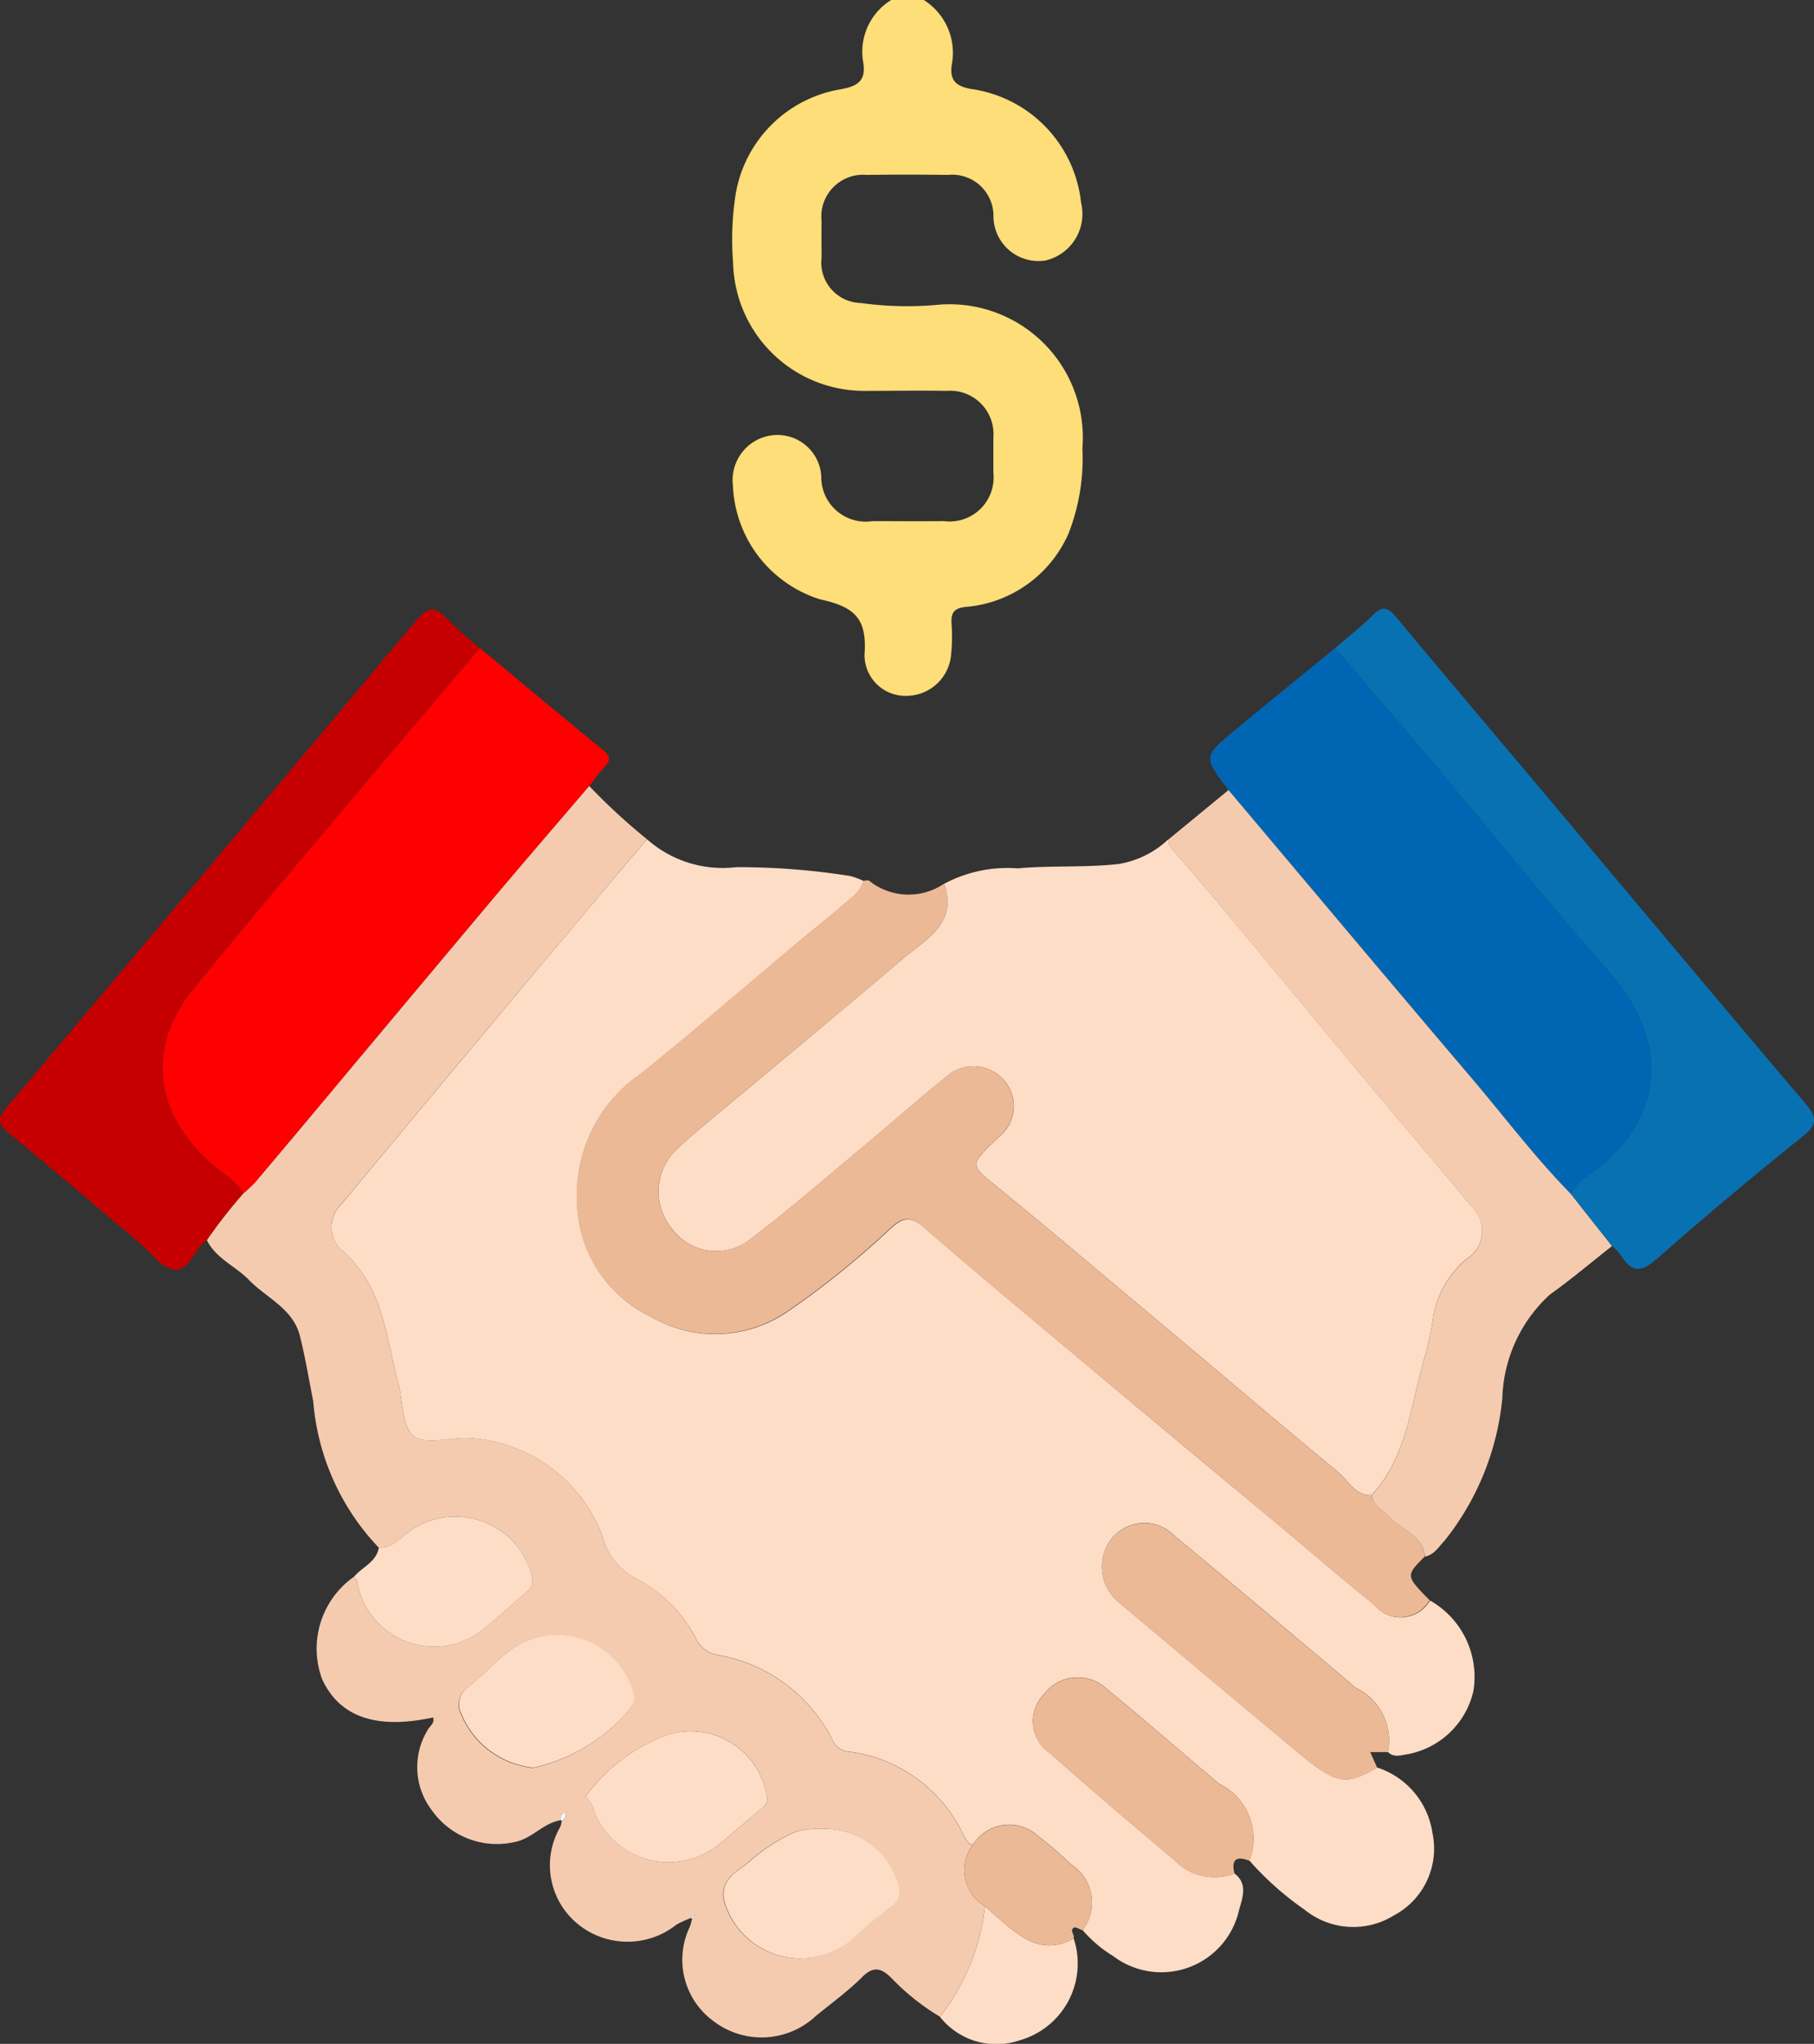 <svg xmlns="http://www.w3.org/2000/svg" xmlns:xlink="http://www.w3.org/1999/xlink" width="47.056" height="53" viewBox="0 0 47.056 53">
  <rect x="0" y="0" width="47.056" height="53" fill="#333333" stroke="none"/>
  <defs>
    <clipPath id="clip-path">
      <rect id="Rectángulo_25411" data-name="Rectángulo 25411" width="47.056" height="53" fill="none"/>
    </clipPath>
  </defs>
  <g id="clientes" transform="translate(0 0)">
    <g id="Grupo_11059" data-name="Grupo 11059" transform="translate(0 0)" clip-path="url(#clip-path)">
      <path id="Trazado_20248" data-name="Trazado 20248" d="M24.138,0a1.62,1.62,0,0,1,.724,1.683c-.051.384.089.546.486.622a3.333,3.333,0,0,1,2.869,2.948,1.239,1.239,0,0,1-.915,1.5,1.166,1.166,0,0,1-1.357-1.138,1.069,1.069,0,0,0-1.178-1.079q-1.055-.015-2.112,0a1.081,1.081,0,0,0-1.169,1.193c-.006.316,0,.633,0,.95A1.049,1.049,0,0,0,22.5,7.857a8.78,8.78,0,0,0,2.052.042,3.458,3.458,0,0,1,3.7,3.724,5.357,5.357,0,0,1-.361,2.215,3.2,3.2,0,0,1-2.662,1.9c-.309.033-.387.152-.372.428a4.492,4.492,0,0,1-.01.792A1.165,1.165,0,0,1,23.7,18.044,1.06,1.06,0,0,1,22.6,16.975c.066-.919-.235-1.235-1.148-1.432a3.224,3.224,0,0,1-2.265-2.95,1.17,1.17,0,0,1,.976-1.3,1.139,1.139,0,0,1,1.315,1.061,1.154,1.154,0,0,0,1.334,1.159c.616,0,1.232.006,1.848,0a1.141,1.141,0,0,0,1.282-1.259c0-.3,0-.6,0-.9a1.125,1.125,0,0,0-1.216-1.218c-.7-.013-1.407,0-2.112,0a3.4,3.4,0,0,1-3.422-3.306,7.727,7.727,0,0,1,.064-1.788,3.315,3.315,0,0,1,2.719-2.726c.416-.073.673-.2.593-.692A1.574,1.574,0,0,1,23.292,0Z" transform="translate(-0.174 0)" fill="#fede78"/>
      <path id="Trazado_20249" data-name="Trazado 20249" d="M37.168,41.7A2.275,2.275,0,0,1,38.3,44.05,2.156,2.156,0,0,1,36.529,45.7c-.153.028-.315.067-.446-.068a1.509,1.509,0,0,0-.834-1.662,1.224,1.224,0,0,1-.158-.14c-1.513-1.27-3.022-2.547-4.545-3.806a1.089,1.089,0,0,0-1.628.072,1.192,1.192,0,0,0,.221,1.685q2.289,1.928,4.587,3.842c1.029.854,1.255.89,2.077.411a2.108,2.108,0,0,1,1.435,1.7,1.959,1.959,0,0,1-1,2.135,2,2,0,0,1-2.312-.144,7.933,7.933,0,0,1-1.437-1.277,1.586,1.586,0,0,0-.8-2,.262.262,0,0,1-.038-.037c-.95-.8-1.89-1.621-2.854-2.408a1.1,1.1,0,0,0-1.639.131,1,1,0,0,0,.159,1.529c1.059.944,2.144,1.862,3.232,2.775a1.428,1.428,0,0,0,1.554.344c.358.274.2.643.118.948a2.067,2.067,0,0,1-3.271,1.19,3.279,3.279,0,0,1-.787-.669,1.17,1.17,0,0,0-.278-1.687,11.529,11.529,0,0,0-.876-.755,1.116,1.116,0,0,0-1.7.234c-.168-.063-.213-.225-.286-.362a3.811,3.811,0,0,0-2.929-2.06.483.483,0,0,1-.406-.276,4.116,4.116,0,0,0-3.008-2.233.737.737,0,0,1-.544-.42A3.674,3.674,0,0,0,16.6,41.144,1.7,1.7,0,0,1,15.694,40a3.939,3.939,0,0,0-3.511-2.512c-.476,0-1.107.179-1.383-.056-.3-.258-.267-.9-.392-1.375-.33-1.234-.394-2.566-1.519-3.484a.825.825,0,0,1,.058-1.158q1.858-2.241,3.729-4.473,2.088-2.494,4.185-4.98a2.961,2.961,0,0,0,2.313.725,18.4,18.4,0,0,1,2.963.23,1.97,1.97,0,0,1,.339.126c-.085.313-.357.471-.576.665-.341.3-.7.578-1.052.87-1.383,1.159-2.746,2.344-4.152,3.474a3.781,3.781,0,0,0-1.647,3.228,3.373,3.373,0,0,0,1.9,3.058,3.327,3.327,0,0,0,3.552-.118,22.339,22.339,0,0,0,2.7-2.179c.312-.281.511-.3.841-.016,1.377,1.193,2.779,2.358,4.177,3.528q2.439,2.041,4.884,4.072c.874.729,1.737,1.473,2.623,2.188a.882.882,0,0,0,1.45-.112" transform="translate(-0.079 -0.2)" fill="#feddc6"/>
      <path id="Trazado_20250" data-name="Trazado 20250" d="M24.648,23.118a3.5,3.5,0,0,1,1.909-.4c.867-.079,1.745-.016,2.618-.113a2.46,2.46,0,0,0,1.286-.637c-.006.16.108.249.2.356.456.532.911,1.064,1.359,1.6,1.142,1.371,2.275,2.75,3.419,4.12.953,1.143,1.926,2.269,2.869,3.42a.859.859,0,0,1-.109,1.383,2.517,2.517,0,0,0-.883,1.614,6.808,6.808,0,0,1-.214.972c-.351,1.22-.447,2.538-1.363,3.539-.44.012-.608-.383-.882-.608-1.5-1.24-2.979-2.5-4.468-3.748-1.436-1.2-2.865-2.417-4.317-3.6-.752-.612-.772-.588-.1-1.242l.075-.073a1.021,1.021,0,0,0,.153-1.492,1.054,1.054,0,0,0-1.512-.075c-.749.606-1.472,1.245-2.212,1.862-.941.785-1.869,1.589-2.843,2.332a1.428,1.428,0,0,1-2.059-.284A1.5,1.5,0,0,1,17.718,30c.263-.257.548-.491.83-.727,1.679-1.4,3.37-2.8,5.035-4.216.586-.5,1.423-.9,1.065-1.938" transform="translate(-0.157 -0.2)" fill="#feddc6"/>
      <path id="Trazado_20251" data-name="Trazado 20251" d="M16.83,21.946q-2.093,2.49-4.185,4.98-1.87,2.233-3.73,4.473a.825.825,0,0,0-.057,1.158c1.124.918,1.188,2.25,1.519,3.484.126.473.09,1.119.392,1.375.276.236.908.055,1.383.056a3.941,3.941,0,0,1,3.511,2.512,1.694,1.694,0,0,0,.911,1.146,3.674,3.674,0,0,1,1.531,1.553.733.733,0,0,0,.544.42,4.117,4.117,0,0,1,3.008,2.233.481.481,0,0,0,.406.276,3.811,3.811,0,0,1,2.929,2.06c.073.137.118.3.285.362a1.093,1.093,0,0,0,.319,1.585,5.622,5.622,0,0,1-1.164,2.864,5.937,5.937,0,0,1-1.263-1.008c-.248-.239-.451-.323-.747-.027-.37.371-.8.68-1.207,1.014a2.057,2.057,0,0,1-2.662.133,1.971,1.971,0,0,1-.608-2.447c.024-.065.039-.134.056-.2.033-.038.064-.075.1-.114l.1-.109c.007-.015.015-.029.023-.043l-.018.048-.111.1-.117.092a2.952,2.952,0,0,0-.378.171,2.04,2.04,0,0,1-2.612-.055,1.97,1.97,0,0,1-.406-2.475.958.958,0,0,0,.04-.153.213.213,0,0,0,.1-.217l.05-.049c-.019.014-.037.029-.055.044a.209.209,0,0,0-.125.2c-.459.072-.742.489-1.218.571a2.065,2.065,0,0,1-2.126-.833,1.843,1.843,0,0,1-.1-2.085c.053-.1.186-.171.135-.318q-2.2.479-2.877-.991a2.278,2.278,0,0,1,.824-2.657.312.312,0,0,1,.1.23,2.033,2.033,0,0,0,3.093,1.251c.46-.345.879-.743,1.318-1.117.162-.138.129-.3.08-.478a2.051,2.051,0,0,0-3.183-1.042c-.232.174-.425.429-.764.4a6.217,6.217,0,0,1-1.7-3.8c-.113-.566-.205-1.136-.347-1.693-.179-.709-.867-.979-1.322-1.45-.349-.359-.854-.552-1.09-1.031a13.117,13.117,0,0,1,.953-1.218,3.277,3.277,0,0,0,.3-.282q1-1.182,1.993-2.372,2.093-2.5,4.184-4.992c.822-.976,1.658-1.942,2.487-2.913a16.052,16.052,0,0,0,1.5,1.382M15.247,46.771a.806.806,0,0,1,.222.406,2.075,2.075,0,0,0,3.191.869c.4-.313.77-.657,1.164-.975a.311.311,0,0,0,.107-.36A2,2,0,0,0,17.44,45.15a4.535,4.535,0,0,0-2.2,1.619l-.043.044.046-.042m6.12.843a2.441,2.441,0,0,0-.651.062,4.486,4.486,0,0,0-1.268.816c-.291.232-.766.46-.6,1.05a2.064,2.064,0,0,0,3.286.953,11.126,11.126,0,0,1,1-.847.487.487,0,0,0,.194-.634,1.955,1.955,0,0,0-1.967-1.4m-7.461-1.587a4.485,4.485,0,0,0,2.554-1.608.465.465,0,0,0,.03-.3,2.061,2.061,0,0,0-3.193-1.14c-.391.289-.718.667-1.107.963a.544.544,0,0,0-.17.7,2.264,2.264,0,0,0,1.887,1.392" transform="translate(-0.049 -0.187)" fill="#f5cbaf"/>
      <path id="Trazado_20252" data-name="Trazado 20252" d="M24.629,23.128c.358,1.036-.48,1.438-1.065,1.938-1.665,1.421-3.356,2.812-5.035,4.216-.282.236-.568.471-.83.727a1.5,1.5,0,0,0-.149,2.044,1.428,1.428,0,0,0,2.059.284c.974-.742,1.9-1.547,2.843-2.332.74-.617,1.463-1.255,2.212-1.862a1.054,1.054,0,0,1,1.512.075,1.021,1.021,0,0,1-.153,1.492l-.075.073c-.668.654-.648.629.1,1.242,1.453,1.183,2.882,2.4,4.317,3.6,1.489,1.249,2.971,2.508,4.468,3.748.273.225.442.62.882.608.037.276.289.368.446.544.312.349.874.479.937,1.046-.5.5-.5.5.123,1.134a.88.88,0,0,1-1.449.112c-.886-.715-1.749-1.459-2.624-2.188q-2.441-2.036-4.883-4.071c-1.4-1.17-2.8-2.335-4.177-3.528-.33-.286-.529-.267-.841.015a22.253,22.253,0,0,1-2.7,2.179A3.325,3.325,0,0,1,17,34.345a3.375,3.375,0,0,1-1.9-3.057,3.784,3.784,0,0,1,1.647-3.229c1.406-1.131,2.77-2.315,4.153-3.474.349-.292.711-.569,1.052-.87.219-.194.491-.352.576-.665.053,0,.121-.024.156,0a1.637,1.637,0,0,0,1.94.077" transform="translate(-0.137 -0.21)" fill="#ecb996"/>
      <path id="Trazado_20253" data-name="Trazado 20253" d="M32.153,20.639c-.654-.861-.657-.865.172-1.553.862-.714,1.732-1.421,2.6-2.13.929,1.091,1.864,2.177,2.786,3.273,1.441,1.71,2.84,3.457,4.32,5.132,1.393,1.578,1.569,3.445-.111,4.94-.3.265-.687.437-.88.815-.935-.952-1.739-2.019-2.6-3.034-2.1-2.472-4.191-4.961-6.284-7.442" transform="translate(-0.288 -0.154)" fill="#0066b3"/>
      <path id="Trazado_20254" data-name="Trazado 20254" d="M15.324,20.532c-.829.971-1.665,1.936-2.487,2.913q-2.1,2.491-4.184,4.992Q7.658,29.625,6.66,30.81a3.278,3.278,0,0,1-.3.282,2.291,2.291,0,0,0-.563-.543c-1.667-1.264-2.086-3.1-.745-4.747,1.006-1.235,2.03-2.455,3.057-3.673q2.182-2.591,4.379-5.17c1.068.886,2.132,1.777,3.206,2.656.185.152.181.264.031.426s-.266.327-.4.491" transform="translate(-0.039 -0.154)" fill="red"/>
      <path id="Trazado_20255" data-name="Trazado 20255" d="M32.143,20.673c2.094,2.481,4.18,4.969,6.284,7.442.863,1.015,1.667,2.082,2.6,3.034L42.094,32.5c-.536.421-1.057.864-1.612,1.259a3.787,3.787,0,0,0-1.233,2.688,6.985,6.985,0,0,1-1.491,3.684c-.156.164-.271.371-.515.424-.063-.568-.625-.7-.937-1.045-.157-.176-.409-.268-.446-.544.915-1,1.012-2.32,1.363-3.539a6.808,6.808,0,0,0,.214-.972,2.515,2.515,0,0,1,.883-1.614.859.859,0,0,0,.109-1.383c-.942-1.151-1.915-2.277-2.869-3.42-1.144-1.37-2.277-2.749-3.419-4.121-.448-.538-.9-1.07-1.359-1.6-.091-.107-.205-.2-.2-.356l1.56-1.282" transform="translate(-0.278 -0.188)" fill="#f5cbaf"/>
      <path id="Trazado_20256" data-name="Trazado 20256" d="M42.134,32.454l-1.065-1.347c.192-.379.583-.55.88-.815,1.68-1.494,1.5-3.362.111-4.94-1.48-1.676-2.88-3.422-4.32-5.132-.923-1.1-1.857-2.183-2.786-3.273.332-.286.68-.556.99-.863.246-.244.388-.178.585.057,1.168,1.4,2.35,2.8,3.526,4.194,2.361,2.809,4.716,5.625,7.092,8.422.312.369.32.547-.074.863q-1.932,1.546-3.792,3.183c-.427.378-.666.3-.929-.123a1.5,1.5,0,0,0-.215-.227" transform="translate(-0.317 -0.145)" fill="#0871b2"/>
      <path id="Trazado_20257" data-name="Trazado 20257" d="M12.446,16.949q-2.191,2.585-4.38,5.17c-1.026,1.219-2.05,2.439-3.056,3.673-1.341,1.646-.922,3.483.745,4.747a2.309,2.309,0,0,1,.563.543A12.987,12.987,0,0,0,5.365,32.3c-.328.223-.447.816-.845.767-.324-.039-.607-.442-.9-.691-1.131-.951-2.251-1.915-3.395-2.851-.3-.242-.28-.39-.048-.666q5.311-6.292,10.6-12.6c.283-.339.478-.442.81-.075a9.86,9.86,0,0,0,.866.768" transform="translate(0 -0.145)" fill="#c60000"/>
      <path id="Trazado_20258" data-name="Trazado 20258" d="M35.986,46.2c-.821.479-1.048.443-2.077-.411q-2.3-1.91-4.586-3.842a1.192,1.192,0,0,1-.223-1.685,1.091,1.091,0,0,1,1.629-.073c1.523,1.26,3.031,2.537,4.545,3.807a1.384,1.384,0,0,0,.158.14,1.51,1.51,0,0,1,.835,1.661h-.461l.179.4" transform="translate(-0.262 -0.362)" fill="#ecb996"/>
      <path id="Trazado_20259" data-name="Trazado 20259" d="M32.271,48.986a1.431,1.431,0,0,1-1.555-.344c-1.087-.913-2.172-1.83-3.232-2.775a1,1,0,0,1-.159-1.529,1.1,1.1,0,0,1,1.64-.131c.964.787,1.9,1.6,2.853,2.408a.432.432,0,0,0,.039.036,1.585,1.585,0,0,1,.8,2c-.334-.128-.481-.038-.387.332" transform="translate(-0.246 -0.399)" fill="#ecb996"/>
      <path id="Trazado_20260" data-name="Trazado 20260" d="M9.91,40.493c.339.025.532-.229.764-.4a2.052,2.052,0,0,1,3.183,1.042c.049.18.081.341-.081.479-.438.374-.857.772-1.317,1.117a2.033,2.033,0,0,1-3.093-1.251.308.308,0,0,0-.1-.23c.212-.254.577-.377.645-.753" transform="translate(-0.084 -0.361)" fill="#feddc6"/>
      <path id="Trazado_20261" data-name="Trazado 20261" d="M24.608,52.752a5.638,5.638,0,0,0,1.165-2.865c.144.126.288.253.433.378.545.472,1.1.885,1.87.456a2.07,2.07,0,0,1-1.4,2.641,1.865,1.865,0,0,1-2.07-.609" transform="translate(-0.224 -0.454)" fill="#feddc6"/>
      <path id="Trazado_20262" data-name="Trazado 20262" d="M28.081,50.7c-.765.429-1.325.017-1.87-.455l-.433-.378a1.092,1.092,0,0,1-.319-1.585,1.116,1.116,0,0,1,1.7-.234,11.531,11.531,0,0,1,.876.755,1.17,1.17,0,0,1,.278,1.687c-.079-.026-.187-.1-.232-.066-.109.069.029.18,0,.276" transform="translate(-0.229 -0.434)" fill="#ecb996"/>
      <path id="Trazado_20263" data-name="Trazado 20263" d="M15.334,46.993a4.528,4.528,0,0,1,2.195-1.618,2.005,2.005,0,0,1,2.492,1.562.312.312,0,0,1-.107.359c-.394.318-.768.662-1.165.976a2.075,2.075,0,0,1-3.191-.87A.8.8,0,0,0,15.336,47Z" transform="translate(-0.139 -0.412)" fill="#feddc6"/>
      <path id="Trazado_20264" data-name="Trazado 20264" d="M21.49,47.862a1.957,1.957,0,0,1,1.967,1.4.488.488,0,0,1-.194.635,11.115,11.115,0,0,0-1,.846,2.064,2.064,0,0,1-3.286-.952c-.17-.592.305-.819.6-1.051a4.508,4.508,0,0,1,1.268-.816,2.441,2.441,0,0,1,.651-.062" transform="translate(-0.172 -0.435)" fill="#feddc6"/>
      <path id="Trazado_20265" data-name="Trazado 20265" d="M13.966,46.228a2.264,2.264,0,0,1-1.887-1.392.544.544,0,0,1,.17-.7c.388-.3.715-.674,1.107-.963a2.061,2.061,0,0,1,3.193,1.14.465.465,0,0,1-.03.3,4.485,4.485,0,0,1-2.554,1.608" transform="translate(-0.109 -0.389)" fill="#feddc6"/>
      <path id="Trazado_20266" data-name="Trazado 20266" d="M14.675,47.629a.209.209,0,0,1,.124-.2l.006.006a.216.216,0,0,1-.1.217l-.032-.027" transform="translate(-0.133 -0.431)" fill="#fefefe"/>
      <path id="Trazado_20267" data-name="Trazado 20267" d="M15.337,47.011l-.046.042.044-.044Z" transform="translate(-0.139 -0.427)" fill="#feddc6"/>
      <path id="Trazado_20268" data-name="Trazado 20268" d="M14.8,47.434l.055-.044-.05.049Z" transform="translate(-0.134 -0.431)" fill="#fefefe"/>
      <path id="Trazado_20269" data-name="Trazado 20269" d="M18.323,50l.018-.048-.023.043Z" transform="translate(-0.166 -0.454)" fill="#fefefe"/>
      <path id="Trazado_20270" data-name="Trazado 20270" d="M18.212,50.1l.11-.1,0,0-.1.11Z" transform="translate(-0.165 -0.455)" fill="#fefefe"/>
      <path id="Trazado_20271" data-name="Trazado 20271" d="M18.214,50.1c-.032.038-.063.076-.1.114l-.024-.024.117-.093Z" transform="translate(-0.164 -0.455)" fill="#fefefe"/>
    </g>
  </g>
</svg>
